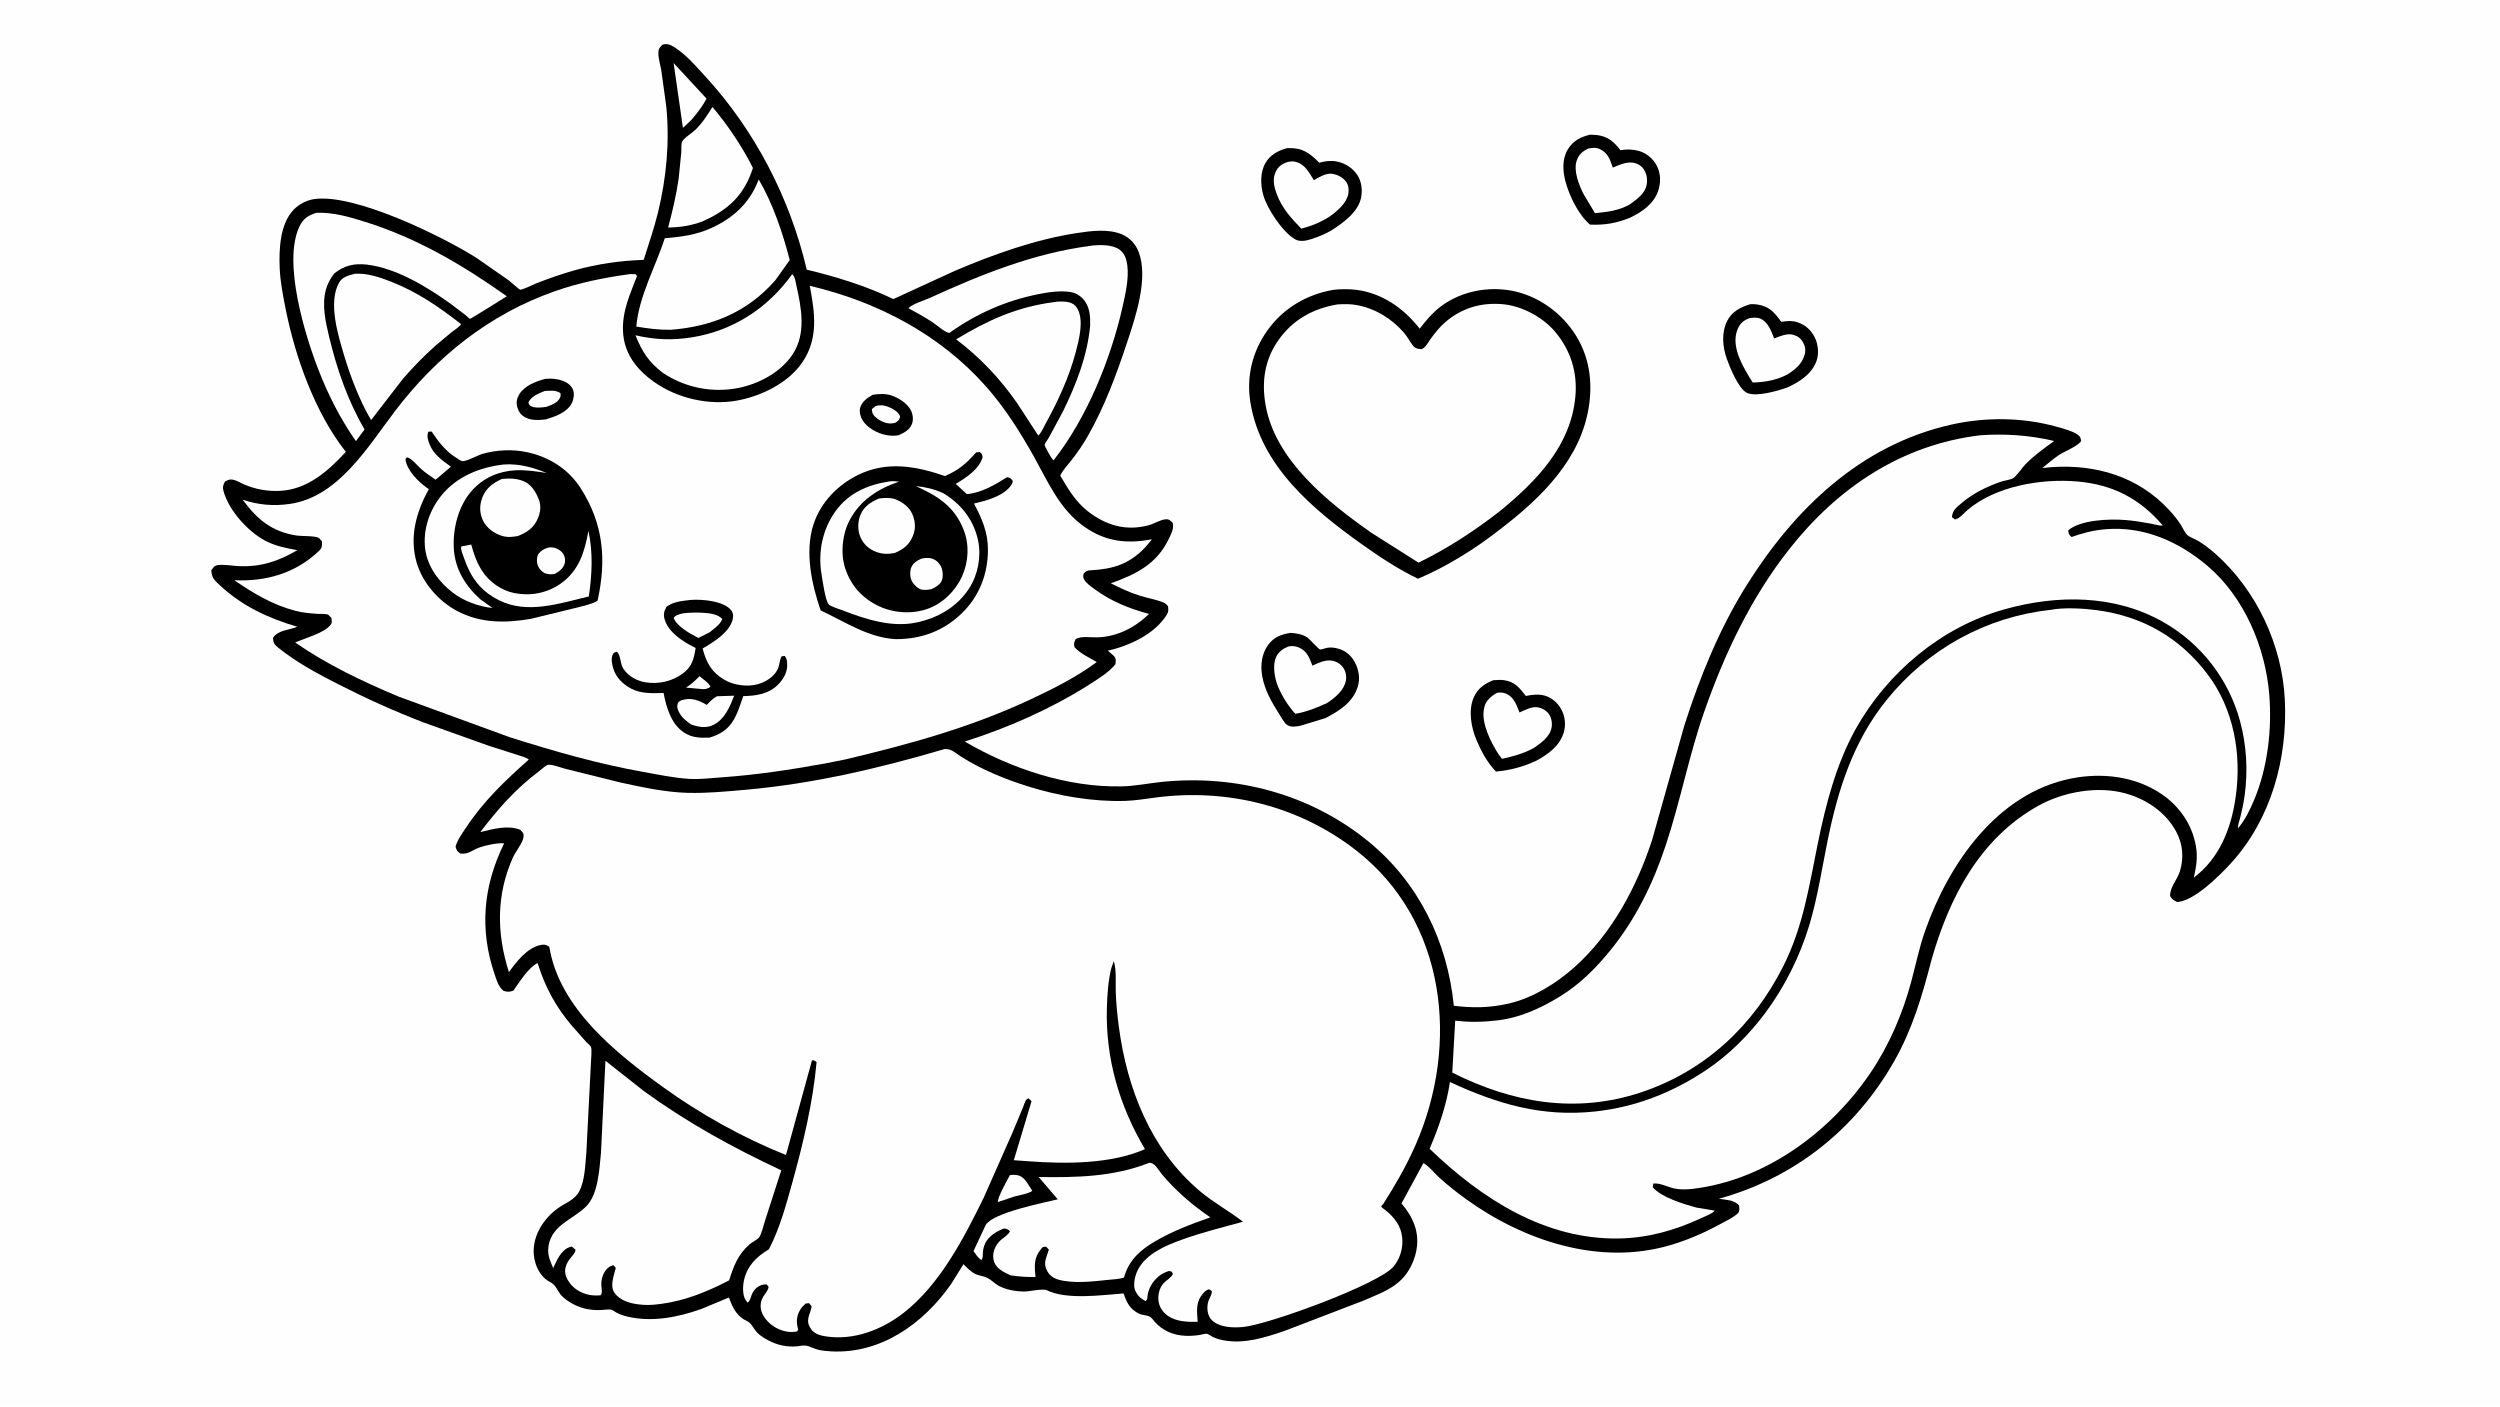 <svg version="1.1" xmlns="http://www.w3.org/2000/svg" style="display: block;" viewBox="0 0 2048 1152" width="1820" height="1024">
<path transform="translate(0,0)" fill="rgb(254,254,254)" d="M -0 -0 L 2048 0 L 2048 1152 L -0 1152 L -0 -0 z"/>
<path transform="translate(0,0)" fill="rgb(0,0,0)" d="M 1223.25 557.095 C 1226.07 556.939 1229.09 556.666 1231.89 557.036 C 1241.09 558.249 1244.74 563.391 1250 569.992 C 1254.77 568.908 1260.46 568.354 1265.22 569.653 C 1271.06 571.246 1275.97 575.467 1278.87 580.708 C 1282.08 586.494 1282.96 593.446 1281.05 599.828 C 1277.71 610.994 1268.3 617.751 1258.53 623.031 C 1247.74 628.044 1237.31 630.849 1225.47 631.93 C 1218.39 624.631 1213.41 615.27 1209.48 605.956 C 1205.2 595.796 1202.72 582.031 1207.16 571.492 C 1210.36 563.924 1215.87 560.114 1223.25 557.095 z"/>
<path transform="translate(0,0)" fill="rgb(254,254,254)" d="M 1226.18 567.5 C 1228.89 566.745 1231.88 567.201 1234.42 568.403 C 1240.36 571.216 1242.54 577.861 1244.78 583.519 C 1248.71 581.784 1254.07 578.908 1258.43 579.171 C 1262.29 579.403 1266.06 581.336 1268.5 584.336 C 1270.89 587.276 1271.7 591.905 1271.11 595.622 C 1269.88 603.322 1262.15 608.801 1256.2 612.786 C 1247.84 617.278 1239.61 619.483 1230.42 621.473 L 1227.77 617.991 C 1221.49 608.447 1213.23 592.066 1215.68 580.608 L 1215.82 580 L 1216.21 578.271 C 1217.56 573.38 1221.99 569.929 1226.18 567.5 z"/>
<path transform="translate(0,0)" fill="rgb(0,0,0)" d="M 1433.7 249.064 C 1435.57 248.974 1437.4 248.978 1439.25 249.246 C 1449.46 250.727 1453.51 255.711 1459.23 263.5 C 1463.69 262.79 1468.14 262.396 1472.49 263.846 C 1479.16 266.066 1483.8 270.389 1486.86 276.701 C 1489.47 282.075 1490.19 289.787 1488.13 295.469 C 1484.15 306.406 1474.29 312.598 1464.24 317.245 C 1456.84 319.937 1438.86 325.236 1431.22 321.738 C 1424.29 318.566 1417.25 301.198 1414.69 294.069 C 1411.13 284.199 1410.06 272.607 1414.83 262.935 C 1418.77 254.942 1425.72 251.633 1433.7 249.064 z"/>
<path transform="translate(0,0)" fill="rgb(254,254,254)" d="M 1433.15 260.5 C 1436.15 260.082 1438.97 259.666 1441.88 260.81 C 1448.21 263.304 1451.13 271.278 1453.4 277.118 C 1457.97 275.379 1463.87 272.702 1468.86 274.075 C 1472.35 275.032 1475.14 276.918 1476.93 280.072 C 1478.74 283.282 1479.45 286.837 1478.35 290.407 L 1478.16 291 C 1475.9 298.322 1470.97 302.143 1464.81 306.313 C 1455.94 311.155 1445.81 312.985 1435.84 313.229 C 1431.86 306.94 1427.93 300.571 1425.11 293.661 C 1421.91 285.828 1420.08 277.164 1423.63 269.123 C 1425.67 264.512 1428.51 262.223 1433.15 260.5 z"/>
<path transform="translate(0,0)" fill="rgb(0,0,0)" d="M 1302.64 110.153 L 1308.06 110.479 C 1317.25 111.581 1321.91 115.844 1327.5 122.92 C 1332.75 121.968 1337.88 122.131 1343.03 123.658 C 1349.09 125.458 1354.42 130.135 1357.29 135.721 C 1360.66 142.25 1360.65 149.836 1358.21 156.667 C 1354.42 167.261 1344.96 173.509 1335.35 178.193 C 1324.42 182.702 1314.34 184.39 1302.56 183.87 C 1293.14 175.914 1285.76 160.715 1282.53 148.888 C 1280.19 140.319 1279.54 130.308 1284.23 122.438 C 1288.54 115.195 1294.69 112.104 1302.64 110.153 z"/>
<path transform="translate(0,0)" fill="rgb(254,254,254)" d="M 1301.24 121.5 C 1304.83 120.833 1307.56 120.54 1311 122.218 C 1317.36 125.309 1319.03 130.949 1321.23 137.132 C 1325.88 135.202 1331.37 132.717 1336.5 132.999 C 1339.9 133.185 1343.82 134.881 1345.93 137.647 C 1348.88 141.532 1349.78 146.232 1348.97 151 C 1347.75 158.312 1341.18 162.904 1335.62 166.962 C 1326.72 172.381 1316.73 173.504 1306.59 174.471 L 1297.28 158.902 C 1293.44 151.311 1288.71 139.577 1291.71 131.236 C 1293.51 126.229 1296.55 123.692 1301.24 121.5 z"/>
<path transform="translate(0,0)" fill="rgb(0,0,0)" d="M 1057.15 518.316 C 1061.76 518.629 1066.14 519.221 1070.2 521.577 C 1072.89 523.135 1080.09 531.826 1081.45 531.906 C 1082.79 531.986 1085.5 530.876 1086.94 530.598 C 1090.23 529.966 1093.12 530.379 1096.31 531.254 C 1102.43 532.934 1106.86 536.787 1109.85 542.309 C 1113.16 548.443 1114.4 555.755 1112.25 562.525 C 1108.16 575.401 1096.92 582.385 1085.62 588.192 L 1065.24 594.405 C 1061.79 595.1 1057.3 595.826 1054.32 593.656 C 1051.87 591.871 1049.66 587.567 1048.01 584.97 C 1041.79 575.14 1036.03 565.291 1033.99 553.66 C 1032.46 544.905 1033.5 535.604 1038.81 528.239 C 1043.48 521.749 1049.54 519.536 1057.15 518.316 z"/>
<path transform="translate(0,0)" fill="rgb(254,254,254)" d="M 1055.34 529.5 C 1058.3 528.749 1061.37 529.126 1064.16 530.353 C 1070.87 533.305 1072.65 538.795 1075.13 545.141 C 1080.03 542.992 1085.17 540.29 1090.66 541.016 C 1094.54 541.529 1098.09 543.589 1100.36 546.812 C 1102.38 549.692 1103.21 553.818 1102.57 557.258 C 1101.02 565.514 1093.86 571.25 1087.31 575.702 C 1078.52 579.727 1070.81 582.9 1061.15 584.615 C 1055.36 578.355 1050.38 570.372 1047.06 562.508 C 1044.23 555.778 1042.3 545.342 1045.25 538.428 C 1047.21 533.849 1050.88 531.304 1055.34 529.5 z"/>
<path transform="translate(0,0)" fill="rgb(0,0,0)" d="M 1054.3 121.24 L 1055.32 121.198 C 1067.29 120.872 1072.64 125.168 1080.73 133.14 C 1085.43 131.882 1090.08 131.194 1094.92 132.119 C 1101.84 133.44 1107.99 137.346 1111.89 143.199 C 1115.52 148.665 1116.25 155.748 1114.93 162.082 C 1112.45 173.931 1099.77 182.824 1090.13 188.948 C 1085.19 191.797 1079.34 194.095 1073.91 195.838 C 1069.92 197.118 1064.89 198.127 1061.02 195.93 C 1050.74 190.108 1038.15 171.031 1034.91 159.707 C 1032.52 151.327 1032.2 141.007 1036.74 133.242 C 1040.59 126.644 1047.14 123.169 1054.3 121.24 z"/>
<path transform="translate(0,0)" fill="rgb(254,254,254)" d="M 1054.95 132.5 C 1056.97 132.125 1058.87 131.865 1060.9 132.326 C 1069.11 134.197 1072.09 140.931 1076.36 147.46 C 1080.4 145.087 1086.33 141.507 1091.18 142.212 C 1095.68 142.865 1100.04 145.073 1102.76 148.78 C 1104.71 151.44 1105.11 155.338 1104.57 158.531 C 1103.26 166.231 1095.4 172.864 1089.41 177.112 C 1082.26 181.764 1074.29 185.071 1066.04 187.174 C 1057.57 178.375 1050.2 170.497 1045.88 158.776 C 1043.63 152.648 1042.19 146.442 1045.19 140.295 C 1047.28 136.026 1050.59 133.956 1054.95 132.5 z"/>
<path transform="translate(0,0)" fill="rgb(0,0,0)" d="M 1092.6 237.247 C 1098.43 236.622 1105.15 236.553 1110.96 237.277 C 1132.31 239.935 1150.08 252.527 1163.01 269.12 C 1167.9 262.726 1173.18 256.444 1179.56 251.479 C 1194.81 239.629 1214.97 234.936 1234 237.318 C 1254.79 239.921 1273.85 251.728 1286.5 268.23 C 1300.66 286.687 1304.99 308.336 1301.85 331.199 C 1295.73 375.753 1262.42 407.852 1228.41 433.842 C 1208.83 449.261 1184.61 464.321 1161.66 473.954 C 1145.97 466.535 1130.06 455.988 1115.94 445.949 C 1075.45 417.16 1032.99 381.758 1024.4 330.027 C 1020.84 308.591 1025.81 287.89 1038.47 270.243 C 1051.47 252.126 1070.81 240.908 1092.6 237.247 z"/>
<path transform="translate(0,0)" fill="rgb(254,254,254)" d="M 1095.58 249.236 C 1100.89 248.96 1106.08 248.795 1111.34 249.749 C 1126.52 252.503 1140.24 260.905 1150.24 272.565 C 1152.9 275.662 1154.68 279.282 1157.13 282.5 C 1159.39 285.477 1161.05 285.575 1164.5 285.938 C 1168.04 284.504 1169.74 280.567 1171.88 277.608 C 1175.53 272.539 1179.48 267.583 1184.26 263.525 C 1197.63 252.175 1213.25 247.57 1230.68 249.028 C 1246.52 250.354 1263.78 259.531 1274.03 271.729 C 1286.7 286.811 1292.33 304.885 1290.56 324.531 C 1286.9 365.011 1259.08 393.512 1229.39 418.034 C 1208.54 434.336 1185.87 449.217 1162.02 460.772 L 1123.5 436.365 C 1087.85 411.37 1044.34 376.73 1036.65 331.034 C 1033.46 312.065 1036.12 294.223 1047.42 278.294 C 1059.22 261.658 1075.85 252.562 1095.58 249.236 z"/>
<path transform="translate(0,0)" fill="rgb(0,0,0)" d="M 542.68 36.5 L 543.266 36.331 C 546.696 35.446 549.116 36.445 551.987 38.24 C 562.095 44.559 569.621 53.576 577.6 62.244 C 618.359 106.515 647.216 162.207 660.878 220.763 C 684.895 226.522 709.544 234.103 731.816 244.862 L 782.228 221.721 C 814.389 208.079 847.857 196.032 882.5 190.733 C 893.977 188.978 908.019 187.192 919.007 191.802 C 925.499 194.526 930.289 199.736 932.795 206.289 C 941.084 227.968 930.005 260.222 923.101 281 C 914.409 307.158 904.789 333.066 891.129 357.104 C 887.162 364.084 882.739 370.454 877.816 376.786 C 874.773 380.7 870.584 384.99 868.55 389.457 C 874.752 400.06 881.086 410.791 890.897 418.49 C 905.874 430.245 922.464 435.214 941.215 430.074 C 945.45 428.913 950.734 425.519 954.957 425.271 C 957.953 425.095 958.637 426.346 960.712 428.183 C 961.803 432.987 959.539 436.97 957.522 441.212 C 947.614 462.043 930.539 470.384 909.987 477.668 C 917.846 481.679 925.545 485.358 934.002 487.936 C 940.238 489.836 947.521 491.049 953.471 493.589 C 954.854 494.18 955.93 495.349 956.853 496.5 C 957.154 499.632 957.431 500.886 955.729 503.602 C 945.785 519.472 925.083 528.935 907.571 532.893 L 912.5 537.237 C 914.474 539.516 914.073 541.253 913.767 543.995 C 908.37 550.759 899.257 556.23 892.018 560.84 C 861.135 580.51 825.147 596.336 790.307 607.317 C 828.255 629.528 874.407 644.987 918.771 644.057 C 930.063 643.82 940.918 641.484 952.097 640.356 C 1012.7 634.241 1073.58 650.442 1120.94 689.128 C 1162.2 722.833 1185.79 771.29 1190.97 823.777 C 1206.52 825.713 1220.55 825.507 1235.81 822.004 C 1255.43 817.499 1274.65 805.665 1289.53 792.415 C 1320.33 765.002 1340.72 726.711 1353.41 687.932 L 1379.84 594.097 C 1392.61 554.232 1408.56 514.817 1430.87 479.237 C 1470.09 416.699 1524.08 364.553 1598.17 347.775 C 1626.08 341.454 1656.82 341.633 1684.39 349.336 C 1689.93 350.884 1697.15 352.655 1701.92 355.876 C 1704.3 357.48 1704.31 358.36 1704.89 361 C 1702.93 365.098 1690.64 369.852 1686.27 372.887 C 1681.68 376.065 1677.36 379.761 1673.06 383.308 L 1681.17 382.5 C 1717.23 380.146 1751.47 390.345 1776.57 417.224 C 1780.11 421.021 1783.59 425.23 1786.42 429.585 C 1788.1 432.158 1789.53 435.819 1791.67 437.942 C 1793.73 439.984 1798.36 441.496 1800.95 443.076 C 1805.9 446.099 1810.72 449.834 1815.05 453.683 C 1848.54 483.417 1869.51 528.242 1871.73 573 C 1874.12 621.093 1860.54 670.999 1827.54 707.058 C 1818.62 716.808 1797.35 738.199 1783.5 738.788 C 1780.63 737.28 1779.52 736.869 1777.81 734 C 1777.23 727.117 1783.77 720.283 1785.8 713.53 C 1789.14 702.387 1788.26 691.397 1782.72 681.115 C 1774.24 665.386 1758.76 654.84 1741.87 649.989 C 1718.76 643.353 1690.36 648.442 1669.61 660.041 C 1621.68 686.832 1596.78 735.287 1582.27 786.238 C 1574.68 815.513 1566.7 842.869 1551.66 869.318 C 1519.85 925.25 1469.99 964.783 1408.11 981.886 C 1414.34 982.959 1419.98 982.576 1424.5 987.132 C 1425.1 989.716 1425.1 991.049 1424.05 993.5 C 1419.75 997.463 1413.98 1000.06 1408.87 1002.83 C 1395.72 1009.95 1382.52 1015.71 1368.13 1019.94 C 1310.1 1036.98 1248.16 1016.24 1200.76 982.016 C 1193.33 976.654 1186.12 970.919 1179.31 964.801 C 1175.26 961.174 1170.71 955.191 1166.07 952.657 L 1148.09 985.738 C 1152.73 991.046 1156.46 996.987 1158.84 1003.64 C 1162.77 1014.61 1161.2 1026.28 1156.15 1036.59 C 1153.01 1043.01 1148.73 1048.23 1142.94 1052.42 C 1135.2 1058.05 1125.46 1061.62 1116.7 1065.44 L 1052.33 1090.11 C 1036.37 1095.57 1018.99 1101.14 1002.01 1097.78 C 999.038 1097.19 996.234 1096.37 993.501 1095.05 C 992.402 1094.52 989.66 1092.58 988.609 1092.46 C 987.222 1092.3 984.258 1093.22 982.733 1093.46 C 978.63 1094.08 974.677 1094.35 970.517 1094.12 C 960.988 1093.6 952.5 1089.93 946.091 1082.83 C 944.856 1081.47 943.214 1078.95 941.584 1078.26 C 938.811 1077.08 935.831 1077.41 932.861 1075.91 C 925.613 1072.25 922.923 1066.9 920.467 1059.44 C 902.611 1060.75 874.088 1064.89 857.559 1056.85 C 854.179 1055.21 843.224 1057.93 839 1057.88 C 831.955 1057.8 823.638 1056.41 817.5 1052.81 C 814.526 1051.06 812.087 1048.35 809 1046.78 C 805.941 1045.22 802.324 1045 799.215 1043.61 C 795.404 1041.9 792.21 1038.38 789.299 1035.48 L 779.046 1051.91 C 756.472 1084.11 721.74 1109 681.086 1106.91 C 677.237 1106.71 673.077 1106.38 669.355 1105.32 C 664.474 1103.93 661.571 1101.34 656.263 1102.31 C 648.35 1103.77 639.874 1102.67 632.536 1099.38 C 628.295 1097.48 623.024 1094.6 619.893 1091.1 C 617.845 1088.81 616.421 1085.89 614.29 1083.7 C 612.824 1082.2 610.604 1081.56 608.871 1080.41 C 602.339 1076.1 599.787 1069.76 597.095 1062.77 L 574.738 1072.11 C 555.442 1078.99 534.228 1083.19 513.928 1078.41 C 510.736 1077.66 507.986 1076.71 505.09 1075.2 C 503.917 1074.6 501.696 1072.92 500.596 1072.73 C 498.061 1072.29 494.076 1073.04 491.412 1073.08 C 483.973 1073.21 477.215 1072.03 470.5 1068.69 C 466.513 1066.71 461.736 1063.56 458.97 1060 C 457.072 1057.56 455.714 1054.23 453.517 1052.11 C 451.713 1050.36 449.045 1049.47 447.08 1047.84 C 443.012 1044.47 440.163 1039.56 438.63 1034.55 C 433.418 1017.51 442.816 1000.26 456.343 990.151 C 462.642 985.444 470.866 983.02 474.585 975.716 C 479.22 966.616 479.392 954.147 480.34 944.17 L 484.109 870.198 C 484.122 867.416 485.059 859.789 484.133 857.447 C 483.794 856.591 481.08 854.358 480.351 853.571 L 468.5 840.16 C 455.182 824.556 446.476 808.282 440.409 788.776 C 432.588 792.656 425.465 804.587 420.5 811.453 C 417.031 812.521 415.999 812.546 412.5 811.581 C 408.287 808.236 406.9 802.997 405.226 798.091 C 392.599 761.097 395.824 725.657 412.987 690.756 C 407.598 690.113 397.74 692.337 392.5 694.215 C 386.514 696.361 383.714 699.993 377 699.058 C 374.4 696.981 374.169 696.676 373.19 693.5 C 374.605 687.941 378.487 682.862 381.599 678.115 C 395.896 656.304 413.834 639.253 433.198 622.109 C 431.223 620.379 427.412 619.497 424.881 618.612 L 400.182 610.716 L 347.416 591.856 C 323.512 582.688 300.055 572.085 277.248 560.465 C 260.44 551.901 243.128 542.66 228.375 530.798 C 224.863 527.975 224.051 527.016 223.565 522.5 C 227.763 515.856 236.671 516.181 243.574 513.305 C 219.522 506.242 198.15 496.254 179.674 478.925 C 175.409 474.924 173.323 472.939 173.126 467 C 174.661 464.922 175.676 463.118 178.5 462.772 C 183.543 462.154 189.956 463.335 195.092 463.597 C 213.603 464.544 227.74 459.752 243.558 450.574 C 234.548 448.975 225.229 447.076 217.103 442.712 C 202.866 435.065 187.621 418.146 183.159 402.396 C 182.203 399.019 182.648 397.271 184.342 394.342 C 186.813 393.078 188.114 392.245 191 392.835 C 193.888 393.425 197.054 395.458 199.774 396.628 C 209.144 400.656 218.829 402.436 229 401.995 C 251.71 401.01 268.737 385.835 283.307 370.027 C 258.013 337.949 241.809 292.341 233.904 252.532 C 231.737 241.62 229.576 230.494 229.121 219.355 C 228.502 204.18 229.295 183.47 240.438 171.789 C 244.827 167.188 251.186 163.818 257.5 162.937 C 290.706 158.306 361.853 193.217 390.101 210.963 L 416.644 229.436 C 417.766 230.283 425.333 237.09 426.111 237.165 C 428.1 237.357 436.685 233.008 438.935 232.128 C 449.486 228.003 459.953 224.286 470.863 221.233 C 489.218 216.096 508.289 213.36 527.31 212.744 C 531.334 199.87 535.894 186.865 539.067 173.765 C 545.955 145.325 548.715 116.023 545.793 86.875 L 541.735 57.593 C 540.96 52.913 539.13 47.276 539.341 42.575 C 539.477 39.56 540.66 38.516 542.68 36.5 z"/>
<path transform="translate(0,0)" fill="rgb(254,254,254)" d="M 827.339 962.5 C 829.276 962.135 831.635 962.25 833.595 962.608 C 839.55 963.696 842.302 970.563 845.66 975.384 C 842.628 977.818 835.017 978.904 831.109 979.998 L 817.499 984.592 C 816.817 981.439 825.21 966.343 827.339 962.5 z"/>
<path transform="translate(0,0)" fill="rgb(254,254,254)" d="M 551.824 51.51 L 578.813 80.659 C 575.91 86.098 572.581 90.581 568.696 95.33 C 566.26 98.706 562.483 101.687 559.453 104.576 L 551.824 51.51 z"/>
<path transform="translate(0,0)" fill="rgb(254,254,254)" d="M 583.648 87.483 C 596.278 102.518 608.049 119.932 616.805 137.463 L 615.166 142.085 C 607.516 162.151 594.466 172.7 575.342 181.323 C 565.671 184.758 557.532 186.083 547.316 186.248 C 550.866 172.966 554.13 159.279 556.02 145.665 L 558.136 124.463 C 558.289 122.328 557.979 118.055 558.688 116.158 C 559.752 113.308 566.774 108.866 569.203 106.602 C 575.172 101.038 579.35 94.357 583.648 87.483 z"/>
<path transform="translate(0,0)" fill="rgb(254,254,254)" d="M 863.3 247.368 C 866.385 246.676 872.344 246.687 875.363 247.389 C 878.42 248.099 880.816 249.63 882.434 252.364 C 888.209 262.124 883.923 278.21 881.2 288.503 C 875.757 309.076 866.478 328.924 856.243 347.506 C 854.977 349.804 852.605 355.327 850.46 356.573 L 833.359 330.3 C 819.367 310.106 802.857 292.656 783.279 277.837 C 809.257 262.138 833.054 251.318 863.3 247.368 z"/>
<path transform="translate(0,0)" fill="rgb(254,254,254)" d="M 648.938 224.5 C 651.382 226.558 651.697 230.627 652.373 233.652 C 656.534 252.291 660.558 272.924 649.415 290.014 C 639.896 304.613 622.026 314.178 605.24 317.6 C 583.637 322.003 561.197 317.478 542.951 305.262 C 531.359 296.418 525.933 287.87 520.57 274.511 C 536.431 278.194 550.809 278.789 566.915 276.195 C 600.814 270.735 629.053 252.201 648.938 224.5 z"/>
<path transform="translate(0,0)" fill="rgb(254,254,254)" d="M 290.8 224.116 C 301.013 223.55 310.686 226.813 320.049 230.487 C 341.864 239.05 359.39 251.092 377.753 265.427 C 375.784 268.115 372.296 270.159 369.672 272.202 L 356.968 282.832 C 347.333 291.38 338.755 300.253 330.284 309.93 L 303.995 343.997 C 294.599 327.979 287.058 308.43 281.772 290.607 C 276.849 274.006 268.636 247.405 277.832 231.305 C 280.618 226.429 285.797 225.479 290.8 224.116 z"/>
<path transform="translate(0,0)" fill="rgb(254,254,254)" d="M 892.581 201.352 L 893.793 201.137 C 900.706 200.322 911.591 200.069 917.342 204.5 C 921.429 207.649 922.871 212.296 923.49 217.237 C 924.858 228.158 922.007 240.502 919.616 251.121 C 909.923 294.158 890.351 342.215 863.081 376.973 L 862.003 375.857 C 860.887 374.447 855.745 365.613 855.769 364.256 C 855.784 363.409 858.726 359.202 859.295 358.209 L 870.791 336.906 C 881.779 314.297 890.714 291.601 893.082 266.416 C 893.109 259.847 892.982 253.484 889.451 247.667 C 886.94 243.53 882.537 240.196 877.743 239.247 C 869.56 237.628 859.137 239.136 851 240.753 C 824.129 246.095 800.034 256.686 777.686 272.604 C 774.44 272.467 766.952 265.814 763.926 263.828 C 757.528 259.629 750.854 255.949 744.121 252.322 C 747.823 248.636 757.056 246.056 762.169 243.713 C 803.824 224.621 846.87 207.406 892.581 201.352 z"/>
<path transform="translate(0,0)" fill="rgb(254,254,254)" d="M 621.525 146.869 C 633.113 166.484 641.315 190.923 646.946 212.891 L 635.096 229.5 C 612.422 255.443 583.205 267.493 549.324 270.019 C 539.7 270.155 530.712 268.977 521.25 267.364 C 523.388 242.558 536.935 218.611 544.606 195.04 C 558.248 193.859 570.363 192.34 582.975 186.558 C 601.096 178.25 614.513 165.692 621.525 146.869 z"/>
<path transform="translate(0,0)" fill="rgb(254,254,254)" d="M 259.272 174.161 C 273.153 173.742 286.033 177.491 299.149 181.605 C 341.672 194.941 379.065 216.929 415.173 242.57 C 411.944 244.477 385.691 261.157 384.983 261.058 C 384.555 260.997 382.295 258.748 381.705 258.256 L 369.693 249.121 C 350.371 235.139 324.707 219.446 300.542 216.628 C 290.213 215.423 282.035 217.351 273.896 223.797 C 270.754 227.67 268.204 232.541 266.915 237.353 C 263.565 249.862 266.76 263.906 269.727 276.203 C 275.978 302.117 285.08 328.633 298.651 351.667 L 291.549 361.239 C 278.845 342.972 268.938 323.607 260.885 302.855 C 249.686 273.998 231.494 214.551 245.263 185.5 C 248.461 178.753 252.428 176.399 259.272 174.161 z"/>
<path transform="translate(0,0)" fill="rgb(254,254,254)" d="M 941.325 952.5 C 945.785 951.984 948.569 957.788 951.327 961.181 C 962.568 975.014 976.865 987.097 991.524 997.136 C 975.74 1002.63 961.039 1008.19 946.492 1016.61 C 934.214 1023.72 924.581 1032.31 920.79 1046.4 C 916.957 1047.79 911.865 1047.88 907.791 1048.32 C 895.319 1049.65 879.269 1051.57 867.1 1048.15 C 863.117 1047.02 859.863 1044.77 857.851 1041.08 C 854.155 1034.31 857.39 1030.06 859.225 1023.5 L 857 1021.17 L 854.35 1021.36 L 852.801 1023.12 C 846.667 1030.38 847.488 1037.16 848.271 1045.96 C 841.272 1046.13 834.734 1045.62 827.807 1044.63 L 827.325 1044.41 C 822.428 1042.06 816.42 1039.26 814.418 1033.71 C 812.076 1027.22 815.058 1019.8 820.059 1015.52 C 822.48 1013.46 826.038 1011.42 827.35 1008.5 C 825.712 1006.93 824.765 1006.42 822.5 1006.21 C 813.566 1009.67 806.111 1015.11 805.205 1025.36 C 805 1027.68 805.501 1030.28 804 1032.08 C 801.157 1030.38 799.406 1027.38 797.485 1024.73 L 807.503 1003.36 C 813.552 993.246 854.482 985.276 866.533 982.347 L 850.875 964.076 C 881.831 964.531 912.134 963.984 941.325 952.5 z"/>
<path transform="translate(0,0)" fill="rgb(254,254,254)" d="M 495.973 868.838 L 527.655 893.83 C 563.32 919.707 600.192 939.959 640.018 958.579 L 626.566 1000.28 C 625.412 1003.74 623.885 1010.7 621.831 1013.54 C 620.584 1015.26 615.932 1017.57 614.049 1019.2 C 604.586 1027.43 600.913 1037.19 597.311 1048.71 C 579.801 1057.83 561.694 1065.3 542.006 1067.94 C 533.994 1069.19 526.016 1069.31 518.071 1067.55 C 512.315 1066.27 505.701 1063.33 502.75 1057.87 C 499.784 1052.38 503.113 1044.1 504.454 1038.5 L 502.5 1036.31 C 495.535 1037.98 492.389 1045.79 492.587 1052.54 C 492.675 1055.55 493.838 1058.55 492 1060.99 C 489.739 1061.12 487.431 1061.24 485.175 1060.99 C 478.034 1060.21 471.128 1056.75 466.768 1050.97 C 461.417 1043.87 461.825 1037.38 467.219 1030.59 C 468.945 1028.42 471.114 1026.54 471.5 1023.7 L 468.5 1021.06 C 467.798 1021.18 467.11 1021.32 466.44 1021.57 C 459.408 1024.17 456.117 1032.45 453.196 1038.69 C 451.238 1034.08 448.902 1029.11 449.06 1024 C 449.682 1003.95 468.951 999.46 480.333 988 C 490.114 978.152 491.062 957.113 492.328 944.14 L 495.973 868.838 z"/>
<path transform="translate(0,0)" fill="rgb(254,254,254)" d="M 1680.22 499.391 C 1690.69 497.346 1706.89 498.268 1717.64 499.695 C 1754.93 504.649 1785.5 521.995 1808.31 552.057 C 1829.88 580.474 1836.42 617.367 1831.54 652.228 C 1827.92 678.177 1818.56 702.616 1797.18 718.808 C 1799.21 709.846 1800.5 701.99 1798.86 692.803 C 1795.76 675.354 1785.48 660.399 1770.92 650.469 C 1749.28 635.713 1721.94 632.572 1696.65 637.627 C 1635.72 649.804 1596.25 707.74 1576.96 762.67 C 1572.21 776.201 1569.42 790.095 1565.72 803.903 C 1558.68 830.14 1547.69 855.874 1532.5 878.427 C 1499.73 927.068 1445.93 966.842 1386.5 973.782 C 1381.7 974.343 1376.25 974.469 1371.53 973.458 C 1366.46 972.373 1359.26 968.533 1354.27 969.5 L 1353.97 972.5 C 1361.13 980.884 1379.76 986.44 1390.15 989.194 L 1404.67 991.581 L 1404.35 992.002 C 1402.25 994.222 1396.66 996.325 1393.78 997.674 C 1372.48 1007.67 1350.13 1013.98 1326.49 1014.42 C 1265.55 1015.57 1213.44 981.638 1171.13 940.937 C 1178.55 923.641 1185.07 904.896 1187.78 886.253 C 1226.67 904.262 1263.22 915.069 1306.65 910.389 C 1339.99 906.796 1370.05 894.936 1397.81 876.383 C 1416.38 863.979 1432.85 847.493 1446.15 829.61 C 1461.96 808.335 1474.37 783.543 1482.06 758.139 C 1488.93 735.448 1492.44 711.765 1497.16 688.559 C 1505.68 646.614 1518.15 607.207 1545.42 573.393 C 1579.13 531.595 1626.89 505.18 1680.22 499.391 z"/>
<path transform="translate(0,0)" fill="rgb(254,254,254)" d="M 1622.62 356.386 C 1642.82 355.04 1663.05 356.392 1682.78 361.132 C 1674.62 366.958 1666.44 372.91 1659.37 380.052 C 1656.15 383.313 1652.81 388.934 1649.31 391.527 C 1647.71 392.712 1641.47 393.663 1639.21 394.445 C 1627.73 398.416 1616.44 403.94 1607.13 411.826 C 1602.91 415.401 1599.47 417.698 1599.01 423.5 L 1601.5 425.41 C 1605.08 424.878 1608.89 420.139 1611.73 417.712 C 1634.7 398.076 1672.23 391.743 1701.58 394.276 C 1730.73 396.793 1752.79 408.168 1771.72 430.272 C 1769.19 430.813 1764.76 429.343 1762.14 428.857 C 1755.21 427.573 1748.26 426.447 1741.23 425.868 C 1728.31 424.805 1704.55 425.579 1694.32 434.281 C 1694.65 437.472 1694.7 437.547 1697 439.789 C 1706.15 436.484 1715.05 434.231 1724.8 433.411 C 1756.24 430.762 1784.84 443.497 1808.41 463.473 C 1838.39 488.872 1855.83 530.083 1858.97 568.746 C 1861.3 597.367 1857.71 628.54 1846.59 655.167 C 1843.16 663.362 1839.23 671.489 1833.45 678.296 C 1833 676.038 1834.49 672.445 1835.06 670.18 C 1836.61 664.047 1837.91 657.999 1838.78 651.728 C 1841.6 631.417 1840.42 610.497 1835.07 590.682 C 1825.81 556.339 1803.09 526.996 1772.12 509.428 C 1732.24 486.806 1685.27 486.9 1642.06 499.014 C 1590.33 513.519 1546.09 550.754 1520.06 597.249 C 1504.14 626.048 1495.73 658.585 1489.19 690.6 C 1482.05 725.568 1477.27 758.598 1461.04 791 C 1436.42 840.179 1396.59 877.418 1344.07 894.805 C 1290.78 912.446 1238.76 903.272 1189.7 878.529 L 1192.11 835.935 C 1203.65 837.45 1215.27 837.112 1226.81 835.754 C 1245.36 833.572 1262.71 825.571 1278.41 815.842 C 1294.29 806.001 1307.09 793.231 1318.86 778.796 C 1339.96 752.92 1354.19 723.677 1364.66 692.098 C 1376.61 656.034 1383.62 618.633 1396.18 582.687 C 1412.73 535.321 1434.45 489.52 1465.62 449.907 C 1505.42 399.343 1557.9 364.038 1622.62 356.386 z"/>
<path transform="translate(0,0)" fill="rgb(254,254,254)" d="M 516.181 224.395 L 520.665 224.426 C 521.021 224.95 521.589 225.382 521.733 226 C 521.867 226.574 519.993 230.561 519.661 231.436 C 516.959 238.551 514.065 245.664 512.282 253.076 C 510.325 261.212 509.616 269.234 511.04 277.5 C 513.653 292.662 523.644 304.176 535.824 312.759 C 554.874 326.184 580.536 332.137 603.562 328.042 C 623.175 324.554 645.589 313.763 657.099 296.943 C 670.771 276.965 667.497 256.266 663.384 234.011 C 718.415 246.935 769.819 273.638 807.66 316.375 C 823.248 333.98 835.889 354.014 847.304 374.505 C 858.908 395.334 868.356 417.558 888.639 431.613 C 906.216 443.792 923.166 445.409 943.684 441.703 L 938.253 448.148 C 925.414 461.815 911.993 466.042 894 466.994 C 890.717 467.168 889.842 467.391 887.645 469.825 C 887.394 471.971 887.014 472.713 888.147 474.639 C 890.022 477.824 893.749 480.324 896.695 482.497 C 910.361 492.581 924.979 498.372 941.273 502.783 C 929.955 513.911 915.361 521.361 899.329 521.984 C 893.89 522.195 885.531 520.629 881.118 523.5 C 879.784 526.495 879.543 526.813 880.219 529.982 C 884.655 535.095 892.619 538.776 898.47 542.23 C 881.637 554.598 863.046 564.002 844.175 572.831 C 795.148 595.77 744.689 609.627 692.217 622.048 L 675.167 625.421 C 647.399 630.458 619.123 634.715 590.951 636.661 C 582.427 637.25 573.632 638.406 565.091 637.939 C 552.58 637.256 539.554 634.462 527.209 632.267 C 489.625 625.584 454.306 615.369 418.013 603.946 L 326.722 570.589 C 297.153 558.194 268.272 544.507 241.835 526.204 C 249.836 522.599 265.073 518.658 270.605 511.999 C 272.403 509.835 271.786 508.698 271.5 506.033 C 270.824 505.41 269.251 503.558 268.5 503.272 C 266.716 502.594 262.343 502.903 260.316 502.762 C 254.17 502.336 248.06 501.822 242.078 500.26 C 223.163 495.32 207.915 486.105 191.94 475.184 C 218.007 476.382 242.231 469.494 261.5 450.987 C 264.079 448.51 263.75 446.777 263.811 443.5 C 263.091 442.689 262.005 441.051 261.147 440.5 C 258.328 438.69 246.856 439.184 242.981 438.576 C 222.499 435.36 210.621 425.326 198.742 409.145 C 211.333 413.523 223.997 414.558 237.154 412.715 C 277.095 407.122 301.405 365.757 323.579 336.631 C 357.64 291.892 401.005 257.225 454.549 238.411 C 474.714 231.326 495.047 227.269 516.181 224.395 z"/>
<path transform="translate(0,0)" fill="rgb(0,0,0)" d="M 714.908 323.291 C 719.66 322.504 724.968 322.202 729.625 323.622 C 735.748 325.49 743.267 330.156 746.217 336.052 C 747.83 339.276 748.4 343.645 747.112 347.058 C 745.176 352.187 740.781 354.239 736.098 356.434 C 732.563 356.96 729.343 356.936 725.821 356.243 C 718.887 354.878 710.273 350.266 706.526 344.04 C 704.844 341.245 703.711 336.933 704.681 333.727 C 706.216 328.651 710.559 325.779 714.908 323.291 z"/>
<path transform="translate(0,0)" fill="rgb(254,254,254)" d="M 717.37 332.5 C 721.484 331.158 725.788 332.102 729.567 333.962 C 732.658 335.485 736.186 337.629 737.365 341 C 736.681 344.311 736.324 344.184 733.5 346.144 C 732.459 346.421 731.549 346.608 730.477 346.723 C 726.103 347.19 720.502 344.586 717.326 341.663 C 714.975 339.5 714.298 338.132 714.216 335.005 L 717.37 332.5 z"/>
<path transform="translate(0,0)" fill="rgb(0,0,0)" d="M 446.762 310.194 C 451.994 309.863 456.331 310.048 461.274 311.922 C 464.788 313.255 468.136 315.73 469.5 319.368 C 470.656 322.451 469.952 327.114 468.474 330.015 C 464.501 337.817 454.852 341.114 447.026 343.46 C 441.331 344.03 435.681 344.504 430.412 341.811 C 426.761 339.946 424.848 337.232 423.755 333.33 C 422.707 329.59 423.363 326.268 425.341 322.961 C 429.635 315.782 439.121 312.23 446.762 310.194 z"/>
<path transform="translate(0,0)" fill="rgb(254,254,254)" d="M 446.181 320.187 C 450.76 319.832 455.398 319.306 459.153 321.973 C 459.31 323.535 459.432 324.122 458.795 325.572 C 456.837 330.031 451.53 331.671 447.308 333.226 C 443.752 333.66 438.841 334.322 435.488 332.787 C 433.527 331.89 433.485 331.511 432.876 329.5 C 435.121 324.473 441.445 322.095 446.181 320.187 z"/>
<path transform="translate(0,0)" fill="rgb(0,0,0)" d="M 565.577 491.331 C 571.317 490.839 578.262 491.363 583.904 492.468 C 589.107 493.487 596.83 495.897 599.684 500.844 C 600.797 502.771 600.718 505.312 600.187 507.411 C 597.51 518.005 584.452 525.939 575.578 531.124 C 578.619 542.552 582.769 550.442 593.281 556.658 C 600.953 561.196 612.049 562.753 620.629 560.402 C 627.636 558.482 635.243 553.696 637.729 546.5 C 638.802 543.392 638.608 540.42 640.327 537.5 L 642.951 537.235 C 644.615 539.657 644.734 540.924 644.871 543.851 C 645.166 550.185 642.108 555.742 637.834 560.242 C 630.074 568.409 619.537 569.893 608.869 570.114 C 606.633 576.603 604.552 583.433 601.134 589.41 C 596.553 597.422 589.731 601.684 581.079 604.152 C 573.089 604.368 566.68 604.282 559.871 599.621 C 549.668 592.636 545.797 579.08 543.603 567.52 C 535.009 567.862 525.057 568.195 517.231 564.083 C 510.416 560.502 504.702 555.011 502.393 547.502 C 501.35 544.114 500.295 538.889 502.165 535.658 C 503.04 534.146 503.916 534.203 505.5 533.71 C 508.814 537.36 507.81 543.732 510.997 548.212 C 515.144 554.042 521.656 557.581 528.622 558.78 C 539.061 560.576 550.407 558.108 558.984 551.871 C 567.027 546.022 568.345 539.916 569.887 530.652 L 567.631 529.534 C 558.7 524.986 547.428 517.521 544.464 507.238 C 543.299 503.198 544.02 500.484 545.946 496.94 C 551.664 492.665 558.705 492.204 565.577 491.331 z"/>
<path transform="translate(0,0)" fill="rgb(254,254,254)" d="M 573.065 553.822 C 575.902 556.177 580.565 559.177 582.073 562.5 C 579.404 564.16 577.948 564.65 574.803 564.337 L 561.977 563.148 C 566.224 560.57 569.551 557.276 573.065 553.822 z"/>
<path transform="translate(0,0)" fill="rgb(254,254,254)" d="M 559.385 502.302 C 565.262 501.656 571.1 501.475 577 501.916 C 581.987 502.289 588.325 503.107 591.695 507 C 589.982 511.554 584.895 514.849 581.241 517.895 L 572.205 522.429 L 569.783 521.236 C 564.322 518.453 553.899 512.243 551.904 506 C 553.737 503.376 556.394 503.237 559.385 502.302 z"/>
<path transform="translate(0,0)" fill="rgb(254,254,254)" d="M 587.293 570.242 L 601.469 569.777 C 597.834 578.8 593.789 589.041 584.482 593.669 C 578.386 596.701 572.078 595.446 565.992 593.26 L 565.597 592.976 C 561.983 590.298 558.541 587.686 556.419 583.594 C 554.769 580.41 554.369 578.933 555.348 575.5 C 556.239 574.624 557.246 573.846 558.455 573.469 C 566.383 570.995 572.206 573.513 579.03 577.305 C 581.638 574.465 583.916 572.158 587.293 570.242 z"/>
<path transform="translate(0,0)" fill="rgb(0,0,0)" d="M 799.622 370.5 L 802.458 370.142 C 804.622 371.785 804.517 371.799 804.95 374.5 C 801.973 384.473 791.362 391.125 783.006 396.317 L 792.046 404.653 C 804.051 403.577 815.025 397.028 825 390.761 C 828.009 391.334 827.911 391.497 829.735 394 C 829.508 395.143 829.146 396.097 828.5 397.081 C 822.47 406.264 807.962 410.062 797.872 412.348 C 804.452 424.737 809.337 435.934 809.324 450.291 C 809.306 469.97 802.256 488.348 787.982 502.192 C 772.886 516.835 754.632 523.517 733.755 523.438 C 711.269 522.271 692.256 509.202 672.278 499.923 C 664.847 478.361 659.154 451.681 666.405 429.461 C 672.269 411.49 686.091 397.186 702.867 388.95 C 726.508 377.344 750.267 381.619 774.091 389.836 C 785.494 384.91 791.516 379.653 799.622 370.5 z"/>
<path transform="translate(0,0)" fill="rgb(254,254,254)" d="M 754.764 457.5 C 756.967 457.017 759.976 456.702 762.213 457.136 C 765.652 457.803 768.377 459.878 770.253 462.821 C 772.243 465.944 772.859 471.411 771.706 474.928 C 770.451 478.757 766.406 480.975 762.996 482.5 C 760.715 483.005 757.682 483.339 755.382 482.942 C 752.167 482.388 748.801 479.062 747.206 476.303 C 745.51 473.369 745.199 468.56 746.271 465.358 C 747.618 461.338 751.115 459.133 754.764 457.5 z"/>
<path transform="translate(0,0)" fill="rgb(254,254,254)" d="M 720.082 408.225 C 724.358 407.683 729.656 407.348 733.711 408.96 C 739.534 411.275 744.979 415.297 747.45 421.175 C 749.979 427.192 750.302 433.097 747.74 439.147 C 744.686 446.361 739.942 449.934 732.887 452.876 C 727.583 453.886 723.079 453.9 717.941 452.021 C 711.919 449.819 707.525 445.899 704.906 439.96 C 702.427 434.339 702.58 427.377 704.859 421.726 C 707.74 414.586 713.307 411.164 720.082 408.225 z"/>
<path transform="translate(0,0)" fill="rgb(254,254,254)" d="M 728.228 394.315 C 730.714 393.707 733.938 394.282 736.5 394.433 C 719.542 400.109 704.648 409.599 696.043 425.959 C 690.019 437.41 688.347 453.049 692.386 465.424 C 697.012 479.6 706.285 489.808 719.578 496.23 C 731.829 502.149 747.082 503.19 759.963 498.593 C 772.382 494.16 782.789 483.93 788.128 471.954 C 793.46 459.992 794.233 446.264 789.45 433.969 C 781.929 414.64 768.076 406.147 750.192 398.034 C 758.644 398.959 764.871 400.379 772.667 403.843 L 773.936 404.615 C 788.119 413.575 797.95 426.448 801.337 443.108 C 803.98 456.105 801.028 470.944 793.84 481.974 C 783.808 497.368 767.97 506.281 750.247 509.914 C 730.141 514.035 708.743 507.035 690.174 499.831 C 687.007 498.602 681.787 497.243 679.146 495.203 C 676.178 492.911 673.702 474.548 672.968 470.114 C 669.953 451.914 673.862 432.931 684.926 418.014 C 695.624 403.592 710.964 396.979 728.228 394.315 z"/>
<path transform="translate(0,0)" fill="rgb(0,0,0)" d="M 350.925 353.5 L 353.615 353.368 L 353.94 353.865 C 359.328 362.06 365.584 369.976 374.109 375.095 C 375.09 375.684 377.603 377.501 378.661 377.626 C 381.979 378.02 391.455 372.759 395.24 371.674 C 406.817 368.355 419.775 367.75 431.582 370.252 C 449.825 374.119 465.693 384.108 475.786 399.95 C 494.462 429.262 496.929 458.455 489.526 491.964 C 485.192 494.718 479.072 495.84 474.161 497.226 L 434.867 506.813 C 413.791 510.402 393.521 510.562 374.145 500.208 C 359.071 492.153 346.094 477.134 341.323 460.732 C 335.179 439.608 341.041 419.162 351.301 400.503 L 349.293 399.17 C 342.522 394.327 333.561 385.271 332.252 376.67 C 332.089 375.599 332.701 375.315 333.334 374.5 C 336.734 374.85 342.095 381.467 344.875 383.949 C 348.581 387.259 352.773 390.029 356.872 392.823 L 369.394 382.171 C 362.422 377.161 355.204 372.24 351.938 363.904 C 350.583 360.447 349.407 357.082 350.925 353.5 z"/>
<path transform="translate(0,0)" fill="rgb(254,254,254)" d="M 448.954 448.5 C 450.335 448.179 451.499 448.143 452.914 448.352 C 456.199 448.836 459.462 450.739 461.344 453.521 C 462.747 455.595 463.243 458.608 462.692 461.028 C 461.679 465.478 458.219 467.891 454.5 469.996 C 452.124 470.481 449.487 470.417 447.152 469.711 C 444.622 468.946 441.936 466.213 440.894 463.862 C 439.509 460.736 439.535 457.127 440.777 453.991 C 443.347 450.88 445.094 449.682 448.954 448.5 z"/>
<path transform="translate(0,0)" fill="rgb(254,254,254)" d="M 482.051 434.702 C 485.911 452.838 484.981 470.215 482.391 488.47 C 458.775 494.018 432.206 503.262 409.02 491.697 C 393.286 483.849 385.267 472.48 379.848 456.221 C 378.959 453.516 377.212 450.262 377.882 447.5 L 386.042 445.957 C 388.134 453.669 390.483 460.559 394.834 467.375 C 400.597 476.403 410.744 483.621 421.281 485.699 C 434.616 488.329 448.099 485.83 459.306 477.949 C 474.417 467.322 478.94 451.863 482.051 434.702 z"/>
<path transform="translate(0,0)" fill="rgb(254,254,254)" d="M 411.197 392.193 C 417.602 391.671 423.04 391.599 429.024 394.107 C 435.241 396.712 438.924 402.823 441.331 408.843 C 443.482 414.223 442.751 419.688 440.449 424.918 C 437.165 432.383 431.619 436.051 424.228 438.994 C 419.276 439.757 415.63 440.274 410.772 438.715 C 404.64 436.748 398.699 432.389 395.8 426.543 C 392.78 420.451 392.675 414.08 395.019 407.729 C 397.977 399.711 403.753 395.602 411.197 392.193 z"/>
<path transform="translate(0,0)" fill="rgb(254,254,254)" d="M 412.603 380.377 C 425.288 379.516 436.239 382.66 447.863 387.356 C 439.61 386.046 430.767 384.675 422.378 385.116 C 408.476 385.846 395.985 391.265 386.677 401.673 C 375.579 414.081 370.885 432.585 371.744 448.906 C 372.641 465.944 381.145 479.755 393.586 490.887 L 403.455 497.914 C 392.269 496.826 379.957 492.283 370.992 485.419 C 359.641 476.728 350.098 464.019 348.304 449.5 C 346.377 433.897 351.698 418.068 361.472 405.906 C 374.13 390.156 393.075 382.636 412.603 380.377 z"/>
<path transform="translate(0,0)" fill="rgb(254,254,254)" d="M 773.742 613.5 C 779.356 613.04 782.61 616.685 787.266 619.658 C 803.873 630.263 823.64 638.294 842.423 644.16 C 867.37 651.952 895.344 656.742 921.5 655.965 C 930.128 655.709 938.471 654.264 947 653.155 C 1005.24 645.586 1063.84 660.028 1110.42 696.084 C 1185 753.818 1195.87 855.396 1159.59 937.903 C 1152.18 954.763 1143.2 970.368 1133.33 985.898 C 1132.77 986.778 1131.28 987.561 1131.65 988.537 C 1131.82 988.989 1134.78 991.064 1135.31 991.506 C 1142.38 997.347 1147.6 1003.98 1148.65 1013.41 C 1149.61 1022.08 1147.13 1030.55 1141.67 1037.32 C 1129.99 1051.78 1038.45 1085.26 1018 1086.97 C 1010.09 1087.63 999.102 1087.37 992.985 1081.59 C 988.871 1077.71 988.263 1070.7 990.001 1065.5 C 990.996 1062.52 992.842 1060.83 992.704 1057.5 L 990.5 1056.01 C 988.261 1056.62 987.134 1057.69 985.638 1059.38 C 979.271 1066.57 980.538 1073.79 981.133 1082.67 C 974.124 1082.86 966.172 1082.68 959.781 1079.57 C 955.066 1077.27 951.331 1073.51 949.67 1068.47 C 947.845 1062.92 949.262 1054.99 953.5 1050.79 C 955.952 1048.36 959.308 1046.65 960.867 1043.5 L 959.807 1041.5 L 957.5 1041.07 C 954.289 1042.18 951.612 1043.36 949.006 1045.59 C 943.856 1050 940.253 1056.16 939.883 1062.99 C 939.805 1064.43 939.352 1064.64 938.5 1065.76 C 934.736 1063.68 932.767 1062.27 930.681 1058.5 L 929.795 1056.77 C 928 1051.93 930.006 1043.91 932.471 1039.47 C 939.534 1026.73 954.575 1020.37 967.653 1015.59 C 984.339 1009.5 1001.17 1005.38 1018.25 1000.71 C 1006.82 991.841 993.805 984.831 982.739 975.454 C 942.663 941.493 923.149 891.483 916.494 840.458 C 915.29 831.223 914.337 821.818 914.025 812.5 C 913.745 804.143 914.789 795.33 912.441 787.25 L 910.351 793.052 C 907.811 803.375 907.043 815.147 906.75 825.719 C 905.604 867.074 917.002 905.823 937.954 941.245 C 909.771 953.612 872.826 953.397 842.856 951.19 L 830.526 950.307 L 845.03 902 L 842.5 899.566 C 841.903 899.973 841.185 900.243 840.709 900.786 C 839.657 901.989 838.634 905.65 837.969 907.216 L 829.299 928.018 L 805.853 981.02 C 789.514 1014.35 769.686 1052.73 739.708 1075.78 C 722.09 1089.33 699.46 1097.98 676.96 1094.69 C 672.532 1094.05 667.423 1092.8 664.676 1089 C 659.128 1081.32 663.633 1077.62 664.922 1070 L 662.711 1067.36 L 659.977 1067.75 C 658.269 1069.21 656.758 1070.7 655.609 1072.65 C 652.615 1077.74 652.117 1082.35 653.606 1088.01 L 653.875 1089 L 652.88 1090.66 C 650.682 1090.91 648.4 1091.16 646.191 1090.93 C 638.784 1090.12 631.691 1086.2 627.142 1080.32 C 622.781 1074.69 621.492 1068.04 625.452 1061.74 C 627.086 1059.14 629.21 1057.13 629.65 1054 L 628 1052 C 622.583 1051.87 618.024 1055.14 615.896 1060.26 C 614.894 1062.66 614.629 1065.33 612.5 1067 L 610.856 1064.94 C 608.135 1060.77 608.435 1053.17 609.498 1048.56 C 612.248 1036.62 619.812 1029.34 629.868 1023.26 C 638.701 1006.52 644.071 986.645 649.114 968.454 C 657.984 936.456 665.915 903.151 668.942 870 C 667.331 868.543 667.353 868.58 665.177 868.5 L 643.877 946.055 C 608.634 931.959 573.804 912.556 543.03 890.329 C 504.152 862.249 458.183 825.596 449.998 775.5 C 447.432 773.754 446.135 773.383 443 773.98 C 432.017 776.074 423.046 787.711 416.906 796.217 C 406.79 764.602 406.43 733.032 420.2 702.267 C 422.307 697.56 428.591 689.904 428.925 685.183 C 429.138 682.168 428.182 681.79 426.241 679.672 C 416.155 675.482 403.663 679.012 393.489 681.519 C 407.854 662.574 422.156 646.315 441.241 631.933 C 443.025 630.588 446.652 627.101 448.645 626.457 C 451.295 625.6 460.098 628.872 462.945 629.619 L 508.255 640.879 C 525.785 644.729 545.31 648.894 563.278 649.359 C 579.473 649.779 595.571 648.189 611.673 646.755 C 666.78 641.846 720.788 629.106 773.742 613.5 z"/>
</svg>